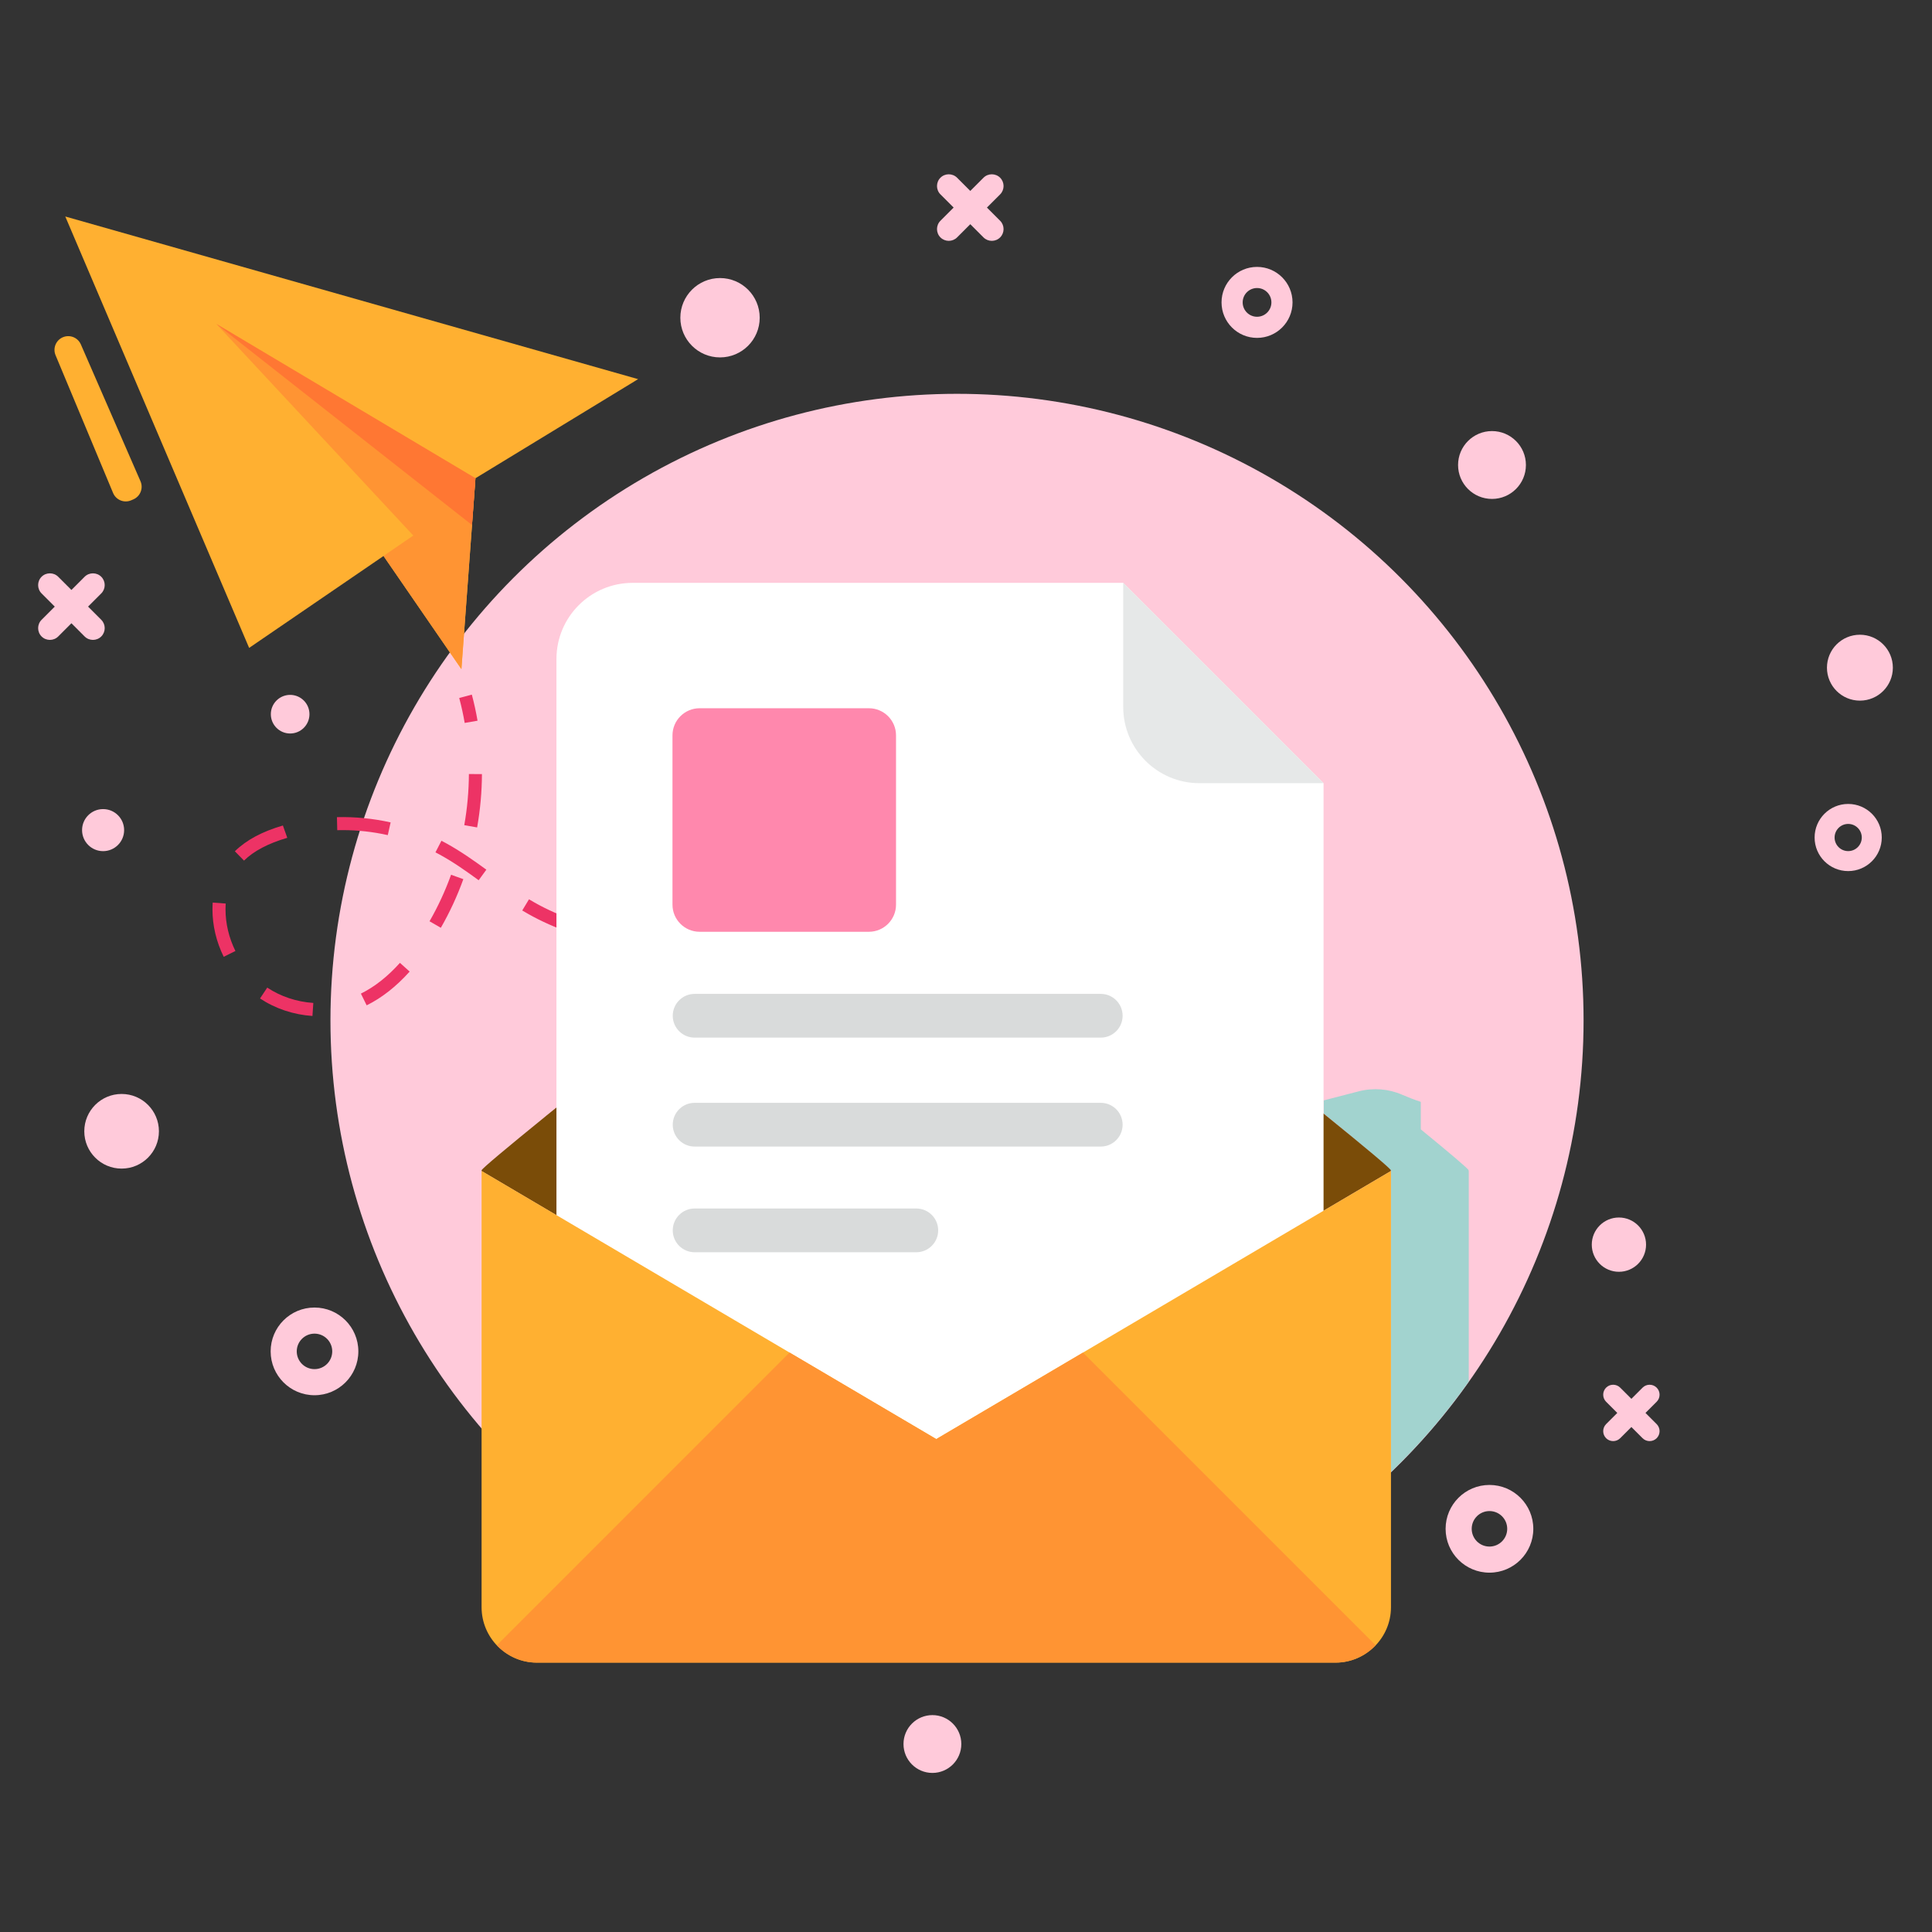 <?xml version="1.0" encoding="utf-8"?>
<!-- Generator: Adobe Illustrator 16.0.0, SVG Export Plug-In . SVG Version: 6.00 Build 0)  -->
<!DOCTYPE svg PUBLIC "-//W3C//DTD SVG 1.1//EN" "http://www.w3.org/Graphics/SVG/1.1/DTD/svg11.dtd">
<svg version="1.1" id="Layer_1" xmlns="http://www.w3.org/2000/svg" xmlns:xlink="http://www.w3.org/1999/xlink" x="0px" y="0px"
	 width="250px" height="250px" viewBox="0 0 250 250" enable-background="new 0 0 250 250" xml:space="preserve">
<rect x="0" y="0" width="250" height="250" fill="#333333" stroke="none"/>
<g>
	<g>
		<g>
			<circle fill="#FFCADA" cx="123.837" cy="132.037" r="81.077"/>
			<path opacity="0.73" fill="#7FD6CB" d="M190.056,151.524v27.259c-2.987,4.226-6.346,8.128-10.061,11.703v-38.962h-0.016v-0.092
				c-0.047-0.201-4.938-4.258-8.699-7.338v-1.701l4.551-1.178c1.874-0.479,3.838-0.325,5.588,0.435
				c0.788,0.339,1.608,0.665,2.431,0.928v3.56c3.761,3.081,6.146,5.094,6.191,5.295v0.092H190.056z"/>
		</g>
		<g>
			<g>
				<polygon fill="#FFB031" points="8.447,28.015 32.238,83.838 49.628,71.943 59.706,86.585 61.524,61.884 82.569,49.06 				"/>
				<polygon fill="#FF9433" points="53.481,69.3 32.238,83.838 49.628,71.943 59.706,86.585 61.524,61.884 27.989,41.912 				"/>
				<polygon fill="#FF7733" points="61.078,67.938 27.989,41.912 61.524,61.884 				"/>
			</g>
			<g>
				<path fill="#ED3365" d="M60.13,93.547c-0.186-1.087-0.425-2.172-0.707-3.226l1.632-0.437c0.295,1.102,0.542,2.238,0.739,3.375
					L60.13,93.547z"/>
				<path fill="#ED3365" d="M40.431,131.466c-2.452-0.164-4.797-0.946-6.783-2.264l0.933-1.407c1.742,1.154,3.802,1.841,5.962,1.985
					L40.431,131.466z M47.445,130.089l-0.745-1.517c1.757-0.863,3.457-2.201,5.052-3.979l1.257,1.129
					C51.269,127.66,49.397,129.13,47.445,130.089z M28.948,123.809c-0.953-1.93-1.456-4.052-1.456-6.135
					c0-0.171,0.004-0.342,0.012-0.514l0.019-0.366l1.684,0.124l-0.015,0.308c-0.007,0.151-0.011,0.3-0.011,0.448
					c0,1.826,0.443,3.689,1.282,5.388L28.948,123.809z M94.291,123.424l-0.007-1.689c2.2-0.011,4.464-0.101,6.728-0.267l0.123,1.684
					C98.833,123.321,96.53,123.413,94.291,123.424z M87.441,123.202l-1.079-0.083c-2.075-0.172-3.958-0.406-5.751-0.717l0.288-1.664
					c1.745,0.302,3.577,0.53,5.603,0.699l1.056,0.079L87.441,123.202z M107.939,122.435l-0.229-1.674
					c2.172-0.295,4.412-0.666,6.655-1.098l0.319,1.658C112.412,121.759,110.143,122.134,107.939,122.435z M73.9,120.727
					c-1.985-0.675-3.845-1.5-5.531-2.452c-0.265-0.148-0.529-0.304-0.791-0.46l0.874-1.447c0.246,0.15,0.494,0.294,0.746,0.435
					c1.596,0.901,3.361,1.683,5.247,2.326L73.9,120.727z M57.045,120.054l-1.463-0.841c1.095-1.903,2.031-3.93,2.787-6.022
					l1.587,0.572C59.168,115.949,58.189,118.065,57.045,120.054z M121.36,119.867l-0.398-1.641c2.112-0.512,4.311-1.094,6.533-1.73
					l0.466,1.625C125.717,118.762,123.496,119.349,121.36,119.867z M134.483,116.127l-0.521-1.606
					c2.146-0.696,4.283-1.424,6.408-2.179l0.563,1.591C138.798,114.693,136.646,115.427,134.483,116.127z M61.94,113.902
					c-1.553-1.133-3.222-2.32-5.027-3.309l-0.565-0.299l0.773-1.501c0.201,0.103,0.402,0.21,0.6,0.319
					c1.895,1.037,3.686,2.311,5.213,3.424L61.94,113.902z M31.574,111.362l-1.182-1.208c1.487-1.456,3.52-2.547,6.215-3.335
					l0.567,1.594C34.694,109.139,32.84,110.121,31.574,111.362z M50.179,108.064c-1.92-0.429-3.889-0.647-5.854-0.647l-0.685,0.009
					l-0.041-1.688c2.325-0.057,4.67,0.169,6.949,0.68L50.179,108.064z M61.74,107.069l-1.663-0.295
					c0.387-2.184,0.587-4.408,0.599-6.614l1.688,0.008C62.354,102.47,62.143,104.792,61.74,107.069z"/>
				<path fill="#ED3365" d="M147.4,111.552l-0.601-1.579c1.051-0.401,2.103-0.807,3.149-1.217l0.613,1.574
					C149.512,110.741,148.458,111.149,147.4,111.552z"/>
			</g>
			<g>
				<g>
					<path fill="#7A4C08" d="M179.986,151.526l-58.838,34.697l-58.837-34.697c0-0.027,0-0.066,0.01-0.097
						c0.047-0.218,3.294-2.93,8.247-6.953c0.048-0.039,0.086-0.077,0.134-0.114c16.247-13.193,50.447-40.207,50.447-40.207
						s34.199,27.013,50.445,40.207c5.03,4.079,8.335,6.839,8.383,7.067C179.986,151.46,179.986,151.499,179.986,151.526z"/>
					<g>
						<path fill="#FFFFFF" d="M145.345,75.421H81.863c-5.446,0-9.859,4.414-9.859,9.859v95.984c0,5.445,4.413,9.859,9.859,9.859
							h79.546c5.444,0,9.858-4.414,9.858-9.859v-79.92L145.345,75.421z"/>
						<path fill="#E6E8E8" d="M145.345,91.484c0,5.445,4.415,9.859,9.859,9.859h16.063l-25.923-25.922V91.484z"/>
						<path fill="#FF88AD" d="M112.434,91.646H90.531c-1.938,0-3.512,1.572-3.512,3.512v21.901c0,1.94,1.574,3.512,3.512,3.512
							h21.902c1.938,0,3.512-1.572,3.512-3.512V95.158C115.945,93.218,114.372,91.646,112.434,91.646z"/>
						<path fill="#D9DBDB" d="M142.437,128.609H89.884c-1.563,0-2.83,1.267-2.83,2.83l0,0c0,1.563,1.267,2.829,2.83,2.829h52.552
							c1.563,0,2.83-1.267,2.83-2.829l0,0C145.267,129.876,143.999,128.609,142.437,128.609z"/>
						<path fill="#D9DBDB" d="M142.437,142.706H89.884c-1.563,0-2.83,1.267-2.83,2.83l0,0c0,1.563,1.267,2.829,2.83,2.829h52.552
							c1.563,0,2.83-1.267,2.83-2.829l0,0C145.267,143.973,143.999,142.706,142.437,142.706z"/>
						<path fill="#D9DBDB" d="M118.569,156.38H89.884c-1.563,0-2.83,1.268-2.83,2.83l0,0c0,1.563,1.267,2.83,2.83,2.83h28.685
							c1.563,0,2.831-1.267,2.831-2.83l0,0C121.4,157.647,120.132,156.38,118.569,156.38z"/>
					</g>
					<g>
						<path fill="#FFB031" d="M179.991,151.524v56.447c0,3.946-3.225,7.17-7.17,7.17H69.468c-3.945,0-7.151-3.224-7.151-7.17
							v-56.447l58.836,34.691L179.991,151.524z"/>
						<path fill="#FF9433" d="M178.003,212.896l-37.869-37.87l-18.981,11.19l-18.986-11.196l-37.873,37.873
							c1.304,1.378,3.134,2.249,5.174,2.249h103.354C174.86,215.142,176.694,214.271,178.003,212.896z"/>
					</g>
				</g>
			</g>
			<path fill="#FFB031" d="M10.463,44.568l7.717,17.708c0.393,0.903-0.022,1.953-0.926,2.343l-0.275,0.119
				c-0.908,0.392-1.961-0.031-2.345-0.943L7.191,45.968c-0.394-0.935,0.072-2.009,1.023-2.36l0,0
				C9.101,43.281,10.087,43.703,10.463,44.568z"/>
		</g>
	</g>
	<g>
		<path fill="#FFCADA" d="M40.695,169.194c-3.133,0-5.673,2.539-5.673,5.673s2.54,5.675,5.673,5.675
			c3.134,0,5.675-2.541,5.675-5.675S43.829,169.194,40.695,169.194z M40.695,177.164c-1.268,0-2.296-1.028-2.296-2.297
			c0-1.268,1.029-2.295,2.296-2.295c1.27,0,2.297,1.027,2.297,2.295C42.992,176.136,41.965,177.164,40.695,177.164z"/>
		<path fill="#FFCADA" d="M192.736,192.152c-3.134,0-5.675,2.542-5.675,5.676s2.541,5.674,5.675,5.674
			c3.132,0,5.674-2.54,5.674-5.674S195.868,192.152,192.736,192.152z M192.736,200.125c-1.269,0-2.298-1.028-2.298-2.297
			c0-1.271,1.029-2.297,2.298-2.297c1.268,0,2.297,1.026,2.297,2.297C195.033,199.097,194.004,200.125,192.736,200.125z"/>
		<path fill="#FFCADA" d="M239.154,104.03c-2.398,0-4.344,1.945-4.344,4.344s1.945,4.344,4.344,4.344c2.4,0,4.345-1.945,4.345-4.344
			S241.555,104.03,239.154,104.03z M239.154,110.133c-0.971,0-1.758-0.787-1.758-1.758s0.787-1.759,1.758-1.759
			c0.972,0,1.759,0.788,1.759,1.759S240.126,110.133,239.154,110.133z"/>
		<path fill="#FFCADA" d="M162.66,34.537c-2.537,0-4.594,2.057-4.594,4.593c0,2.537,2.057,4.593,4.594,4.593
			c2.536,0,4.593-2.057,4.593-4.593C167.253,36.594,165.196,34.537,162.66,34.537z M162.66,40.989c-1.026,0-1.859-0.833-1.859-1.859
			s0.833-1.859,1.859-1.859c1.027,0,1.859,0.833,1.859,1.859S163.688,40.989,162.66,40.989z"/>
		<circle fill="#FFCADA" cx="15.736" cy="146.387" r="4.829"/>
		<circle fill="#FFCADA" cx="209.487" cy="161.057" r="3.512"/>
		<circle fill="#FFCADA" cx="93.171" cy="41.114" r="5.134"/>
		<circle fill="#FFCADA" cx="120.653" cy="225.675" r="3.741"/>
		<circle fill="#FFCADA" cx="193.063" cy="60.171" r="4.39"/>
		<circle fill="#FFCADA" cx="37.545" cy="92.416" r="2.499"/>
		<circle fill="#FFCADA" cx="240.671" cy="86.398" r="4.264"/>
		<circle fill="#FFCADA" cx="13.341" cy="107.417" r="2.721"/>
		<path fill="#FFCADA" d="M127.709,26.859l1.708-1.708c0.593-0.592,0.593-1.562,0-2.154c-0.592-0.592-1.562-0.592-2.153,0
			l-1.709,1.709l-1.708-1.709c-0.593-0.592-1.562-0.592-2.154,0c-0.593,0.592-0.593,1.562,0,2.154l1.708,1.708l-1.708,1.708
			c-0.593,0.592-0.593,1.562,0,2.154c0.592,0.593,1.561,0.593,2.154,0l1.708-1.709l1.709,1.709c0.592,0.593,1.562,0.593,2.153,0
			c0.593-0.592,0.593-1.562,0-2.154L127.709,26.859z"/>
		<path fill="#FFCADA" d="M11.396,78.495l1.708-1.708c0.593-0.592,0.593-1.561,0-2.154c-0.592-0.592-1.561-0.592-2.154,0
			l-1.708,1.709l-1.709-1.709c-0.592-0.592-1.562-0.592-2.154,0c-0.593,0.593-0.593,1.562,0,2.154l1.708,1.708L5.38,80.204
			c-0.593,0.592-0.593,1.562,0,2.154c0.592,0.592,1.562,0.592,2.154,0l1.709-1.709l1.708,1.709c0.593,0.592,1.562,0.592,2.154,0
			c0.593-0.593,0.593-1.562,0-2.154L11.396,78.495z"/>
		<path fill="#FFCADA" d="M212.925,182.832l1.447-1.446c0.502-0.502,0.502-1.322,0-1.825c-0.502-0.502-1.322-0.502-1.824,0
			l-1.446,1.447l-1.448-1.447c-0.502-0.502-1.322-0.502-1.825,0c-0.5,0.503-0.5,1.323,0,1.825l1.448,1.446l-1.448,1.447
			c-0.5,0.503-0.5,1.322,0,1.824c0.503,0.501,1.323,0.501,1.825,0l1.448-1.446l1.446,1.446c0.502,0.501,1.322,0.501,1.824,0
			c0.502-0.502,0.502-1.321,0-1.824L212.925,182.832z"/>
	</g>
</g>
</svg>
